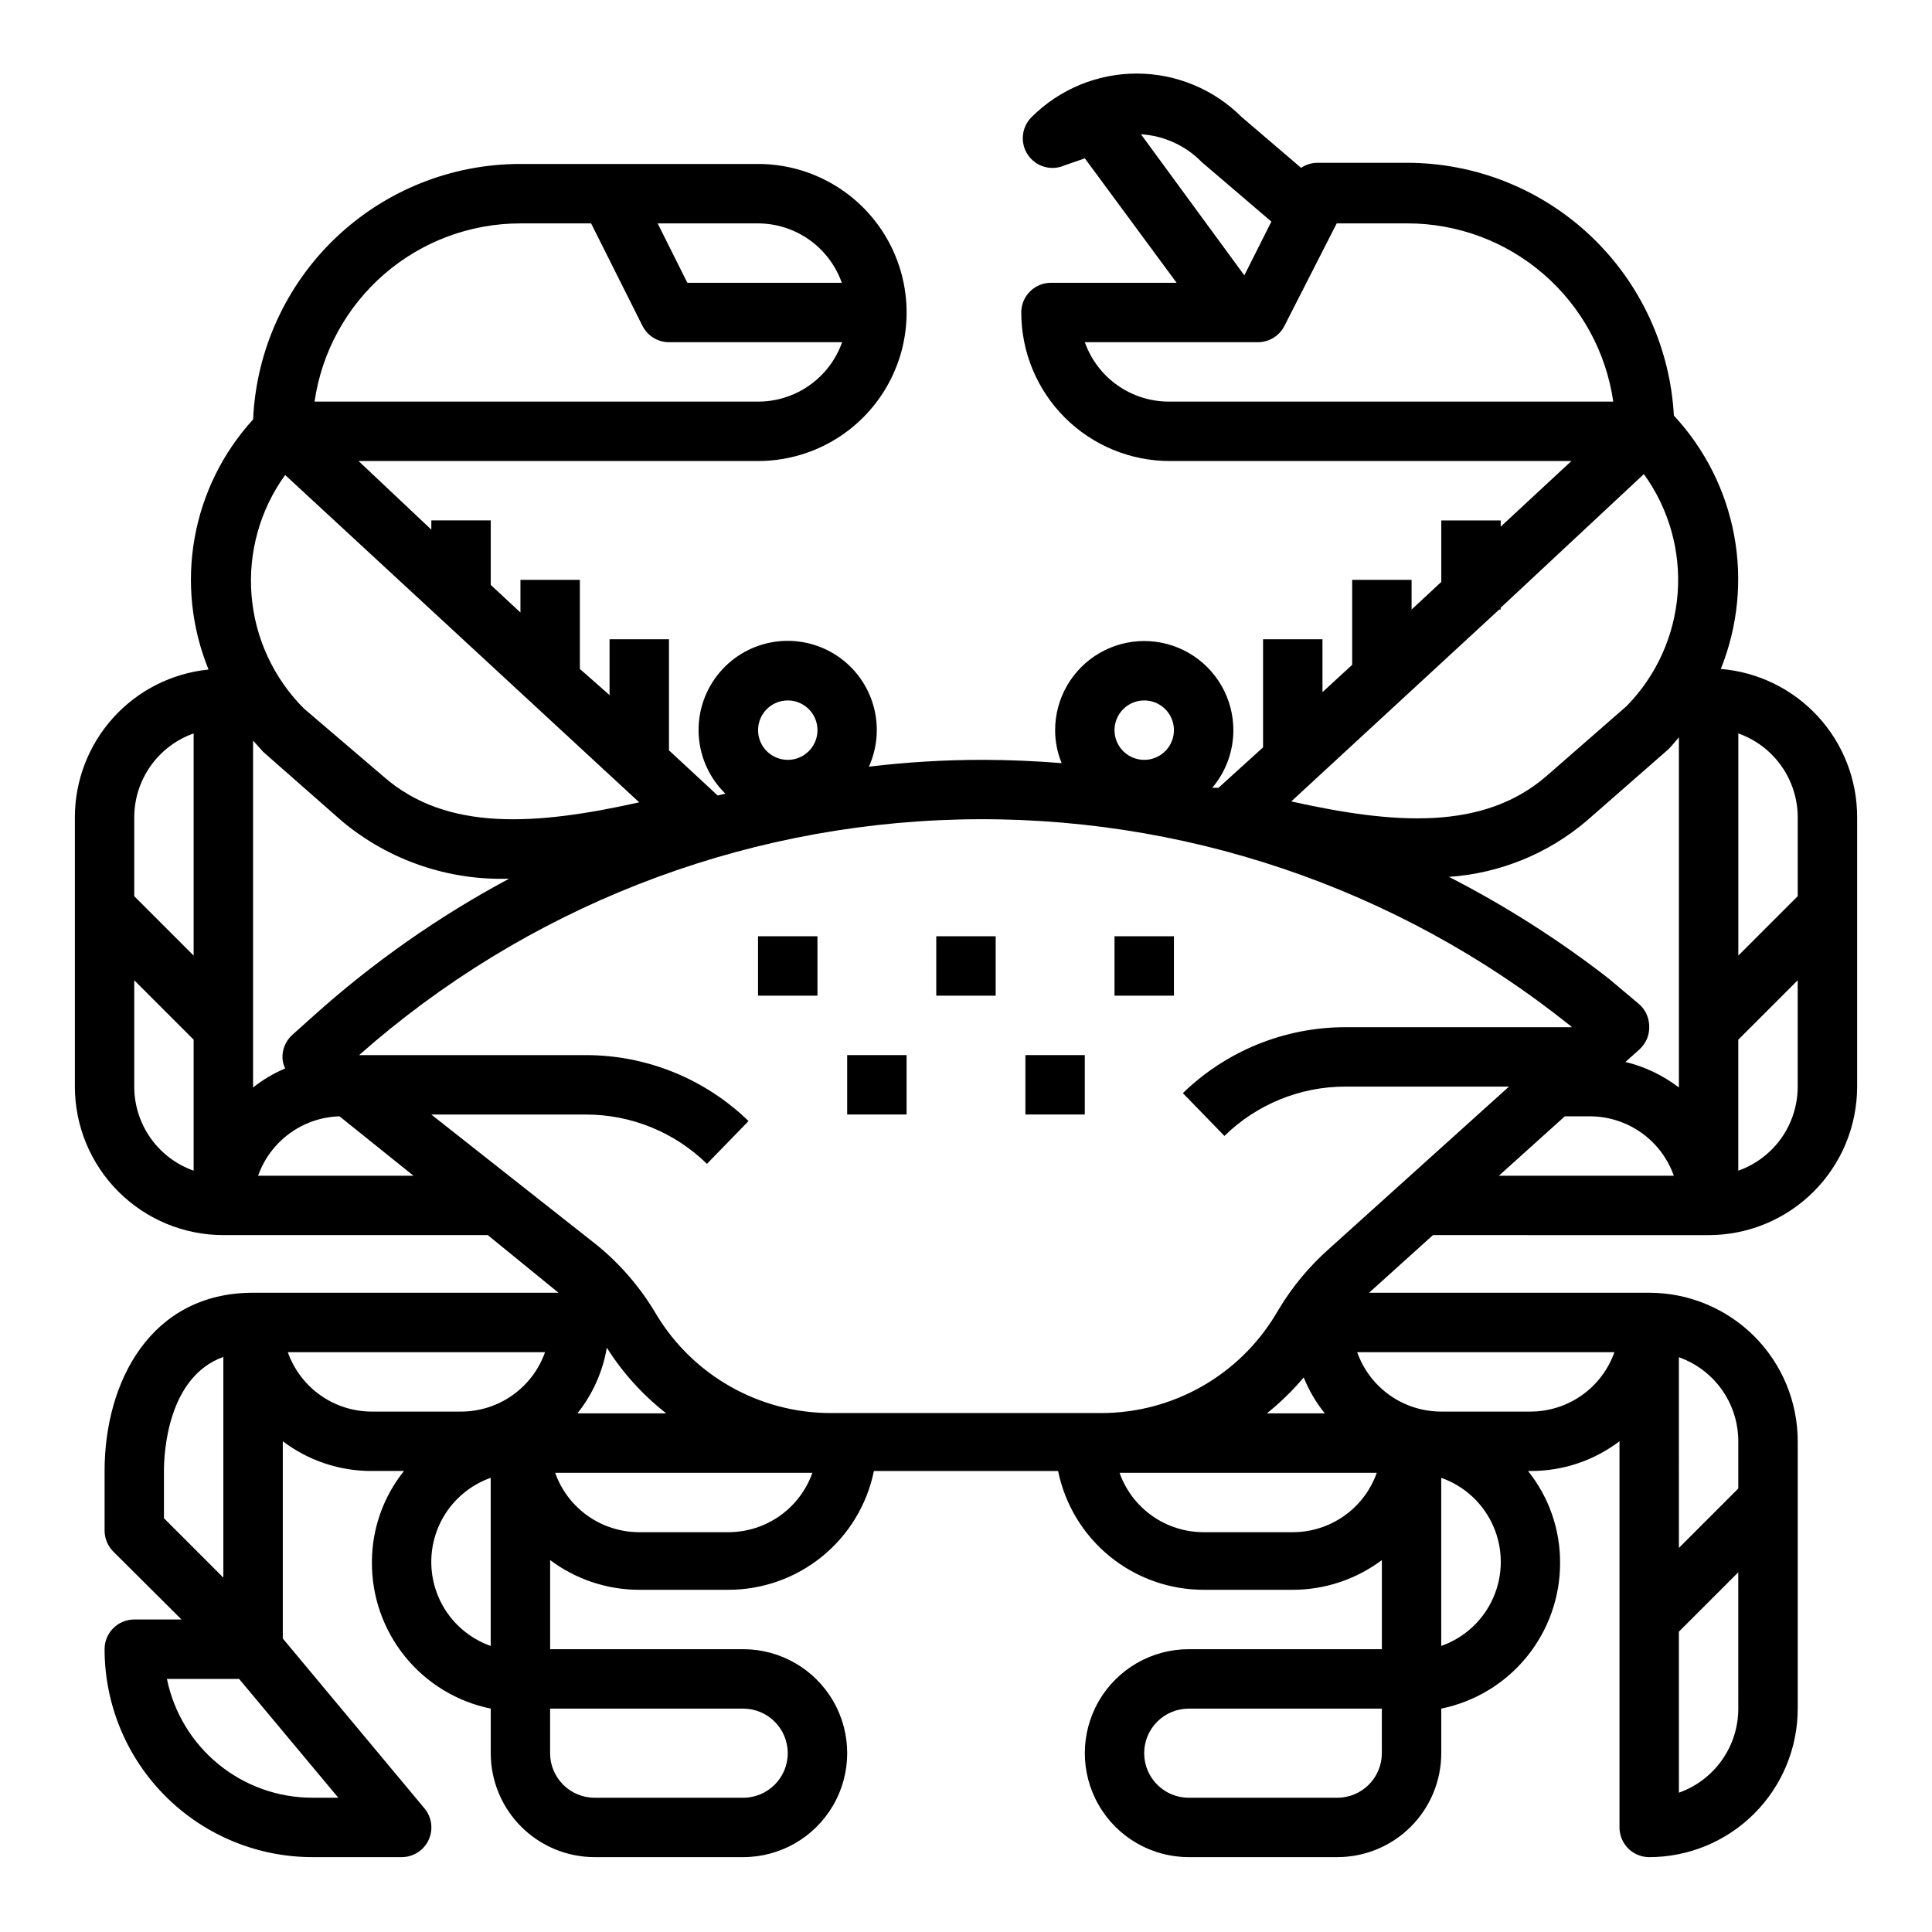 <?xml version="1.0" encoding="UTF-8"?>
<!-- Uploaded to: ICON Repo, www.svgrepo.com, Generator: ICON Repo Mixer Tools -->
<svg fill="#000000" width="800px" height="800px" version="1.1" viewBox="144 144 512 512" xmlns="http://www.w3.org/2000/svg">
 <g>
  <path d="m600.03 321.28c4.516-11.219 5.746-23.488 3.543-35.383-2.203-11.891-7.746-22.906-15.98-31.766-0.988-18.113-8.887-35.156-22.066-47.621-13.184-12.465-30.641-19.395-48.781-19.367h-23.617c-1.543 0.012-3.051 0.477-4.328 1.336l-15.742-13.461h-0.004c-7.383-7.379-17.391-11.523-27.828-11.523s-20.445 4.144-27.828 11.523c-2.703 2.66-3.125 6.871-1.004 10.016s6.184 4.328 9.664 2.816l5.434-1.891 24.324 32.984h-33.301c-4.348 0-7.871 3.523-7.871 7.871 0 10.441 4.148 20.453 11.527 27.832 7.383 7.383 17.395 11.531 27.832 11.531h106.43l-18.734 17.395v-1.652h-15.746v16.297l-7.871 7.32v-7.871h-15.742v22.516l-7.871 7.242-0.004-14.016h-15.742v28.652l-11.809 10.707h-1.652c3.613-4.269 5.594-9.68 5.59-15.27 0-8.438-4.504-16.234-11.809-20.453-7.309-4.219-16.309-4.219-23.617 0-7.305 4.219-11.809 12.016-11.809 20.453-0.004 2.996 0.586 5.965 1.734 8.738-7.008-0.551-14.09-0.867-21.098-0.867-10.023 0.008-20.039 0.613-29.992 1.809 2.383-5.273 2.75-11.238 1.023-16.766-1.727-5.523-5.418-10.227-10.383-13.207-4.961-2.981-10.844-4.035-16.531-2.965-5.691 1.074-10.785 4.199-14.324 8.781-3.535 4.582-5.266 10.301-4.863 16.078 0.402 5.773 2.914 11.199 7.055 15.242l-2.047 0.473-12.91-11.965v-29.441h-15.742v14.801l-7.871-6.93v-23.613h-15.746v8.66l-7.871-7.32v-17.086h-15.746v2.441l-19.285-18.184h105.88c14.062 0 27.055-7.504 34.086-19.684 7.031-12.176 7.031-27.18 0-39.359-7.031-12.176-20.023-19.68-34.086-19.68h-62.977c-18.258-0.016-35.816 7.012-49.016 19.625-13.199 12.613-21.02 29.836-21.832 48.074-8.039 8.801-13.414 19.699-15.504 31.434-2.09 11.73-0.809 23.816 3.695 34.852-9.715 0.977-18.723 5.527-25.266 12.773-6.547 7.242-10.168 16.664-10.16 26.426v71.32c0 10.441 4.148 20.453 11.531 27.832 7.379 7.383 17.391 11.531 27.832 11.531h70.062l18.734 15.27h-80.926c-27.16 0-39.359 23.617-39.359 47.23v15.746c-0.012 2.094 0.809 4.106 2.281 5.59l18.105 18.027h-12.516c-4.348 0-7.871 3.523-7.871 7.871 0 14.613 5.805 28.633 16.137 38.965 10.336 10.336 24.352 16.141 38.965 16.141h23.617c3.059 0.004 5.84-1.762 7.141-4.527 1.297-2.766 0.879-6.035-1.078-8.383l-37.551-45.027v-52.273c6.793 5.152 15.094 7.922 23.617 7.875h8.5c-5.481 6.832-8.48 15.324-8.5 24.086-0.074 9.129 3.023 18 8.77 25.094 5.742 7.094 13.773 11.969 22.719 13.797v11.805c0 7.309 2.902 14.316 8.07 19.484 5.164 5.168 12.172 8.07 19.48 8.07h39.359c9.844 0 18.941-5.254 23.863-13.777 4.922-8.523 4.922-19.027 0-27.551-4.922-8.527-14.02-13.777-23.863-13.777h-51.168v-23.617c6.812 5.109 15.102 7.875 23.617 7.875h23.617c9.074 0 17.867-3.133 24.898-8.871 7.027-5.738 11.859-13.727 13.672-22.617h48.809c1.812 8.891 6.644 16.879 13.676 22.617 7.027 5.738 15.824 8.871 24.898 8.871h23.617-0.004c8.516 0 16.805-2.766 23.617-7.875v23.617h-51.168c-9.844 0-18.941 5.25-23.859 13.777-4.922 8.523-4.922 19.027 0 27.551 4.918 8.523 14.016 13.777 23.859 13.777h39.359c7.309 0 14.316-2.902 19.484-8.07 5.164-5.168 8.066-12.176 8.066-19.484v-11.805c8.891-1.816 16.883-6.648 22.621-13.676 5.738-7.031 8.871-15.824 8.867-24.898 0.051-8.871-2.949-17.484-8.5-24.402h0.629c8.523 0.047 16.824-2.723 23.617-7.875v102.34c0 2.086 0.828 4.09 2.305 5.566 1.477 1.473 3.481 2.305 5.566 2.305 10.438 0 20.449-4.148 27.832-11.527 7.383-7.383 11.527-17.395 11.527-27.832v-70.852c0-10.438-4.144-20.449-11.527-27.832-7.383-7.379-17.395-11.527-27.832-11.527h-74.234l16.926-15.273 73.055 0.004c10.438 0 20.449-4.148 27.832-11.531 7.379-7.379 11.527-17.391 11.527-27.832v-71.32c0.031-9.902-3.668-19.453-10.367-26.75-6.695-7.293-15.898-11.797-25.766-12.609zm-152.8 8.344c3.184 0 6.055 1.918 7.273 4.859 1.219 2.941 0.543 6.328-1.707 8.582-2.25 2.25-5.637 2.922-8.578 1.703-2.941-1.215-4.859-4.086-4.859-7.269 0-4.348 3.523-7.875 7.871-7.875zm-94.465 0c3.184 0 6.055 1.918 7.273 4.859 1.219 2.941 0.547 6.328-1.707 8.582-2.25 2.25-5.637 2.922-8.578 1.703-2.941-1.215-4.859-4.086-4.859-7.269 0-4.348 3.523-7.875 7.871-7.875zm267.65 31.016v20.859l-15.742 15.742v-58.879c4.606 1.629 8.594 4.648 11.414 8.637 2.82 3.988 4.332 8.758 4.328 13.641zm-157.91-173.66 18.422 15.742-7.164 14.25-27.398-37.391c6.113 0.375 11.867 3.012 16.141 7.398zm-31.016 47.707h45.895-0.004c2.965-0.012 5.672-1.684 7.008-4.332l13.855-27.156h18.734c13.254-0.004 26.062 4.769 36.082 13.445 10.02 8.672 16.578 20.668 18.473 33.785h-117.53c-4.926 0.051-9.746-1.438-13.781-4.262-4.039-2.824-7.09-6.836-8.73-11.48zm148.15 34.953-0.004-0.004c6.621 9.137 9.797 20.324 8.961 31.574-0.836 11.254-5.629 21.848-13.523 29.906l-21.098 18.422c-16.848 14.719-40.539 12.91-67.777 6.848l55.105-50.852h0.391v-0.473zm-15.039 91.785 21.492-18.812c1.023-1.023 1.891-2.125 2.832-3.227v92.809c-4.199-3.215-9.027-5.523-14.168-6.769l3.699-3.305v-0.004c1.801-1.613 2.758-3.965 2.598-6.375-0.082-2.312-1.176-4.473-2.992-5.902l-7.871-6.613c-13.199-10.238-27.328-19.227-42.195-26.844 13.492-0.926 26.328-6.172 36.605-14.957zm-197.51-142.48h-40.934l-7.871-15.742h26.605c4.871 0.012 9.621 1.531 13.594 4.352 3.977 2.82 6.981 6.797 8.605 11.391zm-85.176-15.742h18.734l13.617 27.16 0.004-0.004c1.332 2.648 4.039 4.32 7.004 4.332h45.895c-1.629 4.606-4.644 8.594-8.637 11.414-3.988 2.816-8.754 4.332-13.641 4.328h-117.53c1.895-13.117 8.453-25.113 18.473-33.785 10.02-8.676 22.828-13.449 36.082-13.445zm-62.348 66.676 93.836 86.75c-27.238 6.062-51.012 7.871-67.777-6.848l-21.098-18.027c-8.043-8.043-12.961-18.688-13.871-30.027-0.906-11.336 2.25-22.629 8.91-31.848zm-5.824 73.367 20.941 18.418c12.383 10.32 28.129 15.727 44.238 15.195-18.781 10.055-36.281 22.348-52.113 36.605l-5.352 4.801c-1.711 1.543-2.66 3.758-2.598 6.062 0.039 0.98 0.281 1.945 0.707 2.832-3.051 1.281-5.91 2.977-8.5 5.039v-91.945zm-18.422-4.883v58.883l-15.742-15.742v-20.863c-0.004-4.883 1.512-9.652 4.328-13.641 2.82-3.988 6.809-7.008 11.414-8.637zm-15.742 93.598v-28.18l15.742 15.742v34.719c-4.606-1.629-8.594-4.648-11.414-8.637-2.816-3.992-4.332-8.758-4.328-13.645zm32.828 23.617h-0.004c1.59-4.492 4.496-8.402 8.348-11.211 3.852-2.812 8.461-4.391 13.223-4.531l19.602 15.742zm45.891-16.215h40.938c12.004-0.02 23.535 4.672 32.117 13.066l11.02-11.336c-11.52-11.18-26.93-17.445-42.98-17.477h-60.223c43.992-38.883 100.3-60.996 159-62.438 58.699-1.438 116.02 17.887 161.87 54.566l0.551 0.473h-59.984c-16.105-0.012-31.582 6.258-43.137 17.477l11.02 11.336c8.582-8.395 20.113-13.09 32.117-13.07h43.297l-47.859 43.141c-5.125 4.562-9.527 9.871-13.07 15.742l-0.945 1.574v0.004c-9.75 16.125-27.203 26-46.051 26.055h-71.949c-18.844-0.055-36.301-9.93-46.051-26.055-4.109-7.031-9.441-13.27-15.746-18.422zm236.79 79.191h-15.352c3.559-2.848 6.828-6.039 9.762-9.523 1.379 3.434 3.266 6.644 5.59 9.523zm-190.27-17.398c4.207 6.668 9.531 12.551 15.746 17.398h-23.539c4.031-5.043 6.711-11.031 7.793-17.398zm-117.37 32.672c0-4.566 0.867-24.875 15.742-30.23v58.488l-15.742-15.742zm39.359 86.594v-0.004c-9.07 0.004-17.867-3.129-24.898-8.867-7.027-5.738-11.859-13.73-13.672-22.621h19.129l26.293 31.488zm-6.531-118.08h68.172c-1.629 4.606-4.648 8.594-8.637 11.414-3.988 2.82-8.758 4.332-13.641 4.328h-23.617c-4.887 0.004-9.652-1.508-13.645-4.328-3.988-2.82-7.004-6.809-8.633-11.414zm38.02 55.574c0-4.883 1.512-9.652 4.332-13.641 2.82-3.992 6.809-7.008 11.414-8.637v44.555c-4.606-1.629-8.594-4.644-11.414-8.633-2.82-3.992-4.332-8.758-4.332-13.645zm94.465 50.695c0 6.523-5.285 11.809-11.809 11.809h-39.359c-6.519 0-11.809-5.285-11.809-11.809v-11.805h51.168c6.523 0 11.809 5.285 11.809 11.805zm-15.742-58.566h-23.617c-4.887 0.004-9.652-1.512-13.641-4.328-3.992-2.82-7.008-6.809-8.637-11.414h68.172c-1.629 4.606-4.644 8.594-8.637 11.414-3.988 2.816-8.758 4.332-13.641 4.328zm149.57 0h-23.617c-4.887 0.004-9.652-1.512-13.645-4.328-3.988-2.82-7.008-6.809-8.637-11.414h68.172c-1.629 4.606-4.644 8.594-8.633 11.414-3.992 2.816-8.758 4.332-13.645 4.328zm23.617 58.566h-0.004c0 6.523-5.285 11.809-11.809 11.809h-39.359c-6.523 0-11.809-5.285-11.809-11.809 0-6.519 5.285-11.805 11.809-11.805h51.168zm15.742-28.418-0.004-44.555c6.191 2.18 11.195 6.832 13.816 12.848s2.621 12.848 0 18.863-7.625 10.668-13.816 12.844zm62.977 38.887-0.004-42.664 15.742-15.742 0.004 36.133c0 4.883-1.512 9.652-4.332 13.641-2.82 3.988-6.805 7.008-11.414 8.637zm15.742-93.125v12.516l-15.742 15.742-0.004-50.535c4.609 1.629 8.594 4.648 11.414 8.637 2.82 3.988 4.332 8.758 4.332 13.641zm-55.105-7.871h-23.617c-4.883 0.004-9.652-1.508-13.641-4.328-3.988-2.82-7.008-6.809-8.637-11.414h68.172c-1.629 4.606-4.644 8.594-8.633 11.414-3.992 2.82-8.758 4.332-13.645 4.328zm-8.344-62.504 17.477-15.742h6.613c4.883-0.004 9.652 1.508 13.641 4.328 3.988 2.82 7.008 6.809 8.637 11.414zm63.449-1.336v-34.719l15.742-15.742v28.184-0.004c0.004 4.887-1.508 9.652-4.328 13.645-2.82 3.988-6.809 7.008-11.414 8.637z"/>
  <path d="m344.89 392.12h15.742v15.742h-15.742z"/>
  <path d="m392.12 392.12h15.742v15.742h-15.742z"/>
  <path d="m439.36 392.12h15.742v15.742h-15.742z"/>
  <path d="m368.51 423.61h15.742v15.742h-15.742z"/>
  <path d="m415.74 423.61h15.742v15.742h-15.742z"/>
 </g>
</svg>